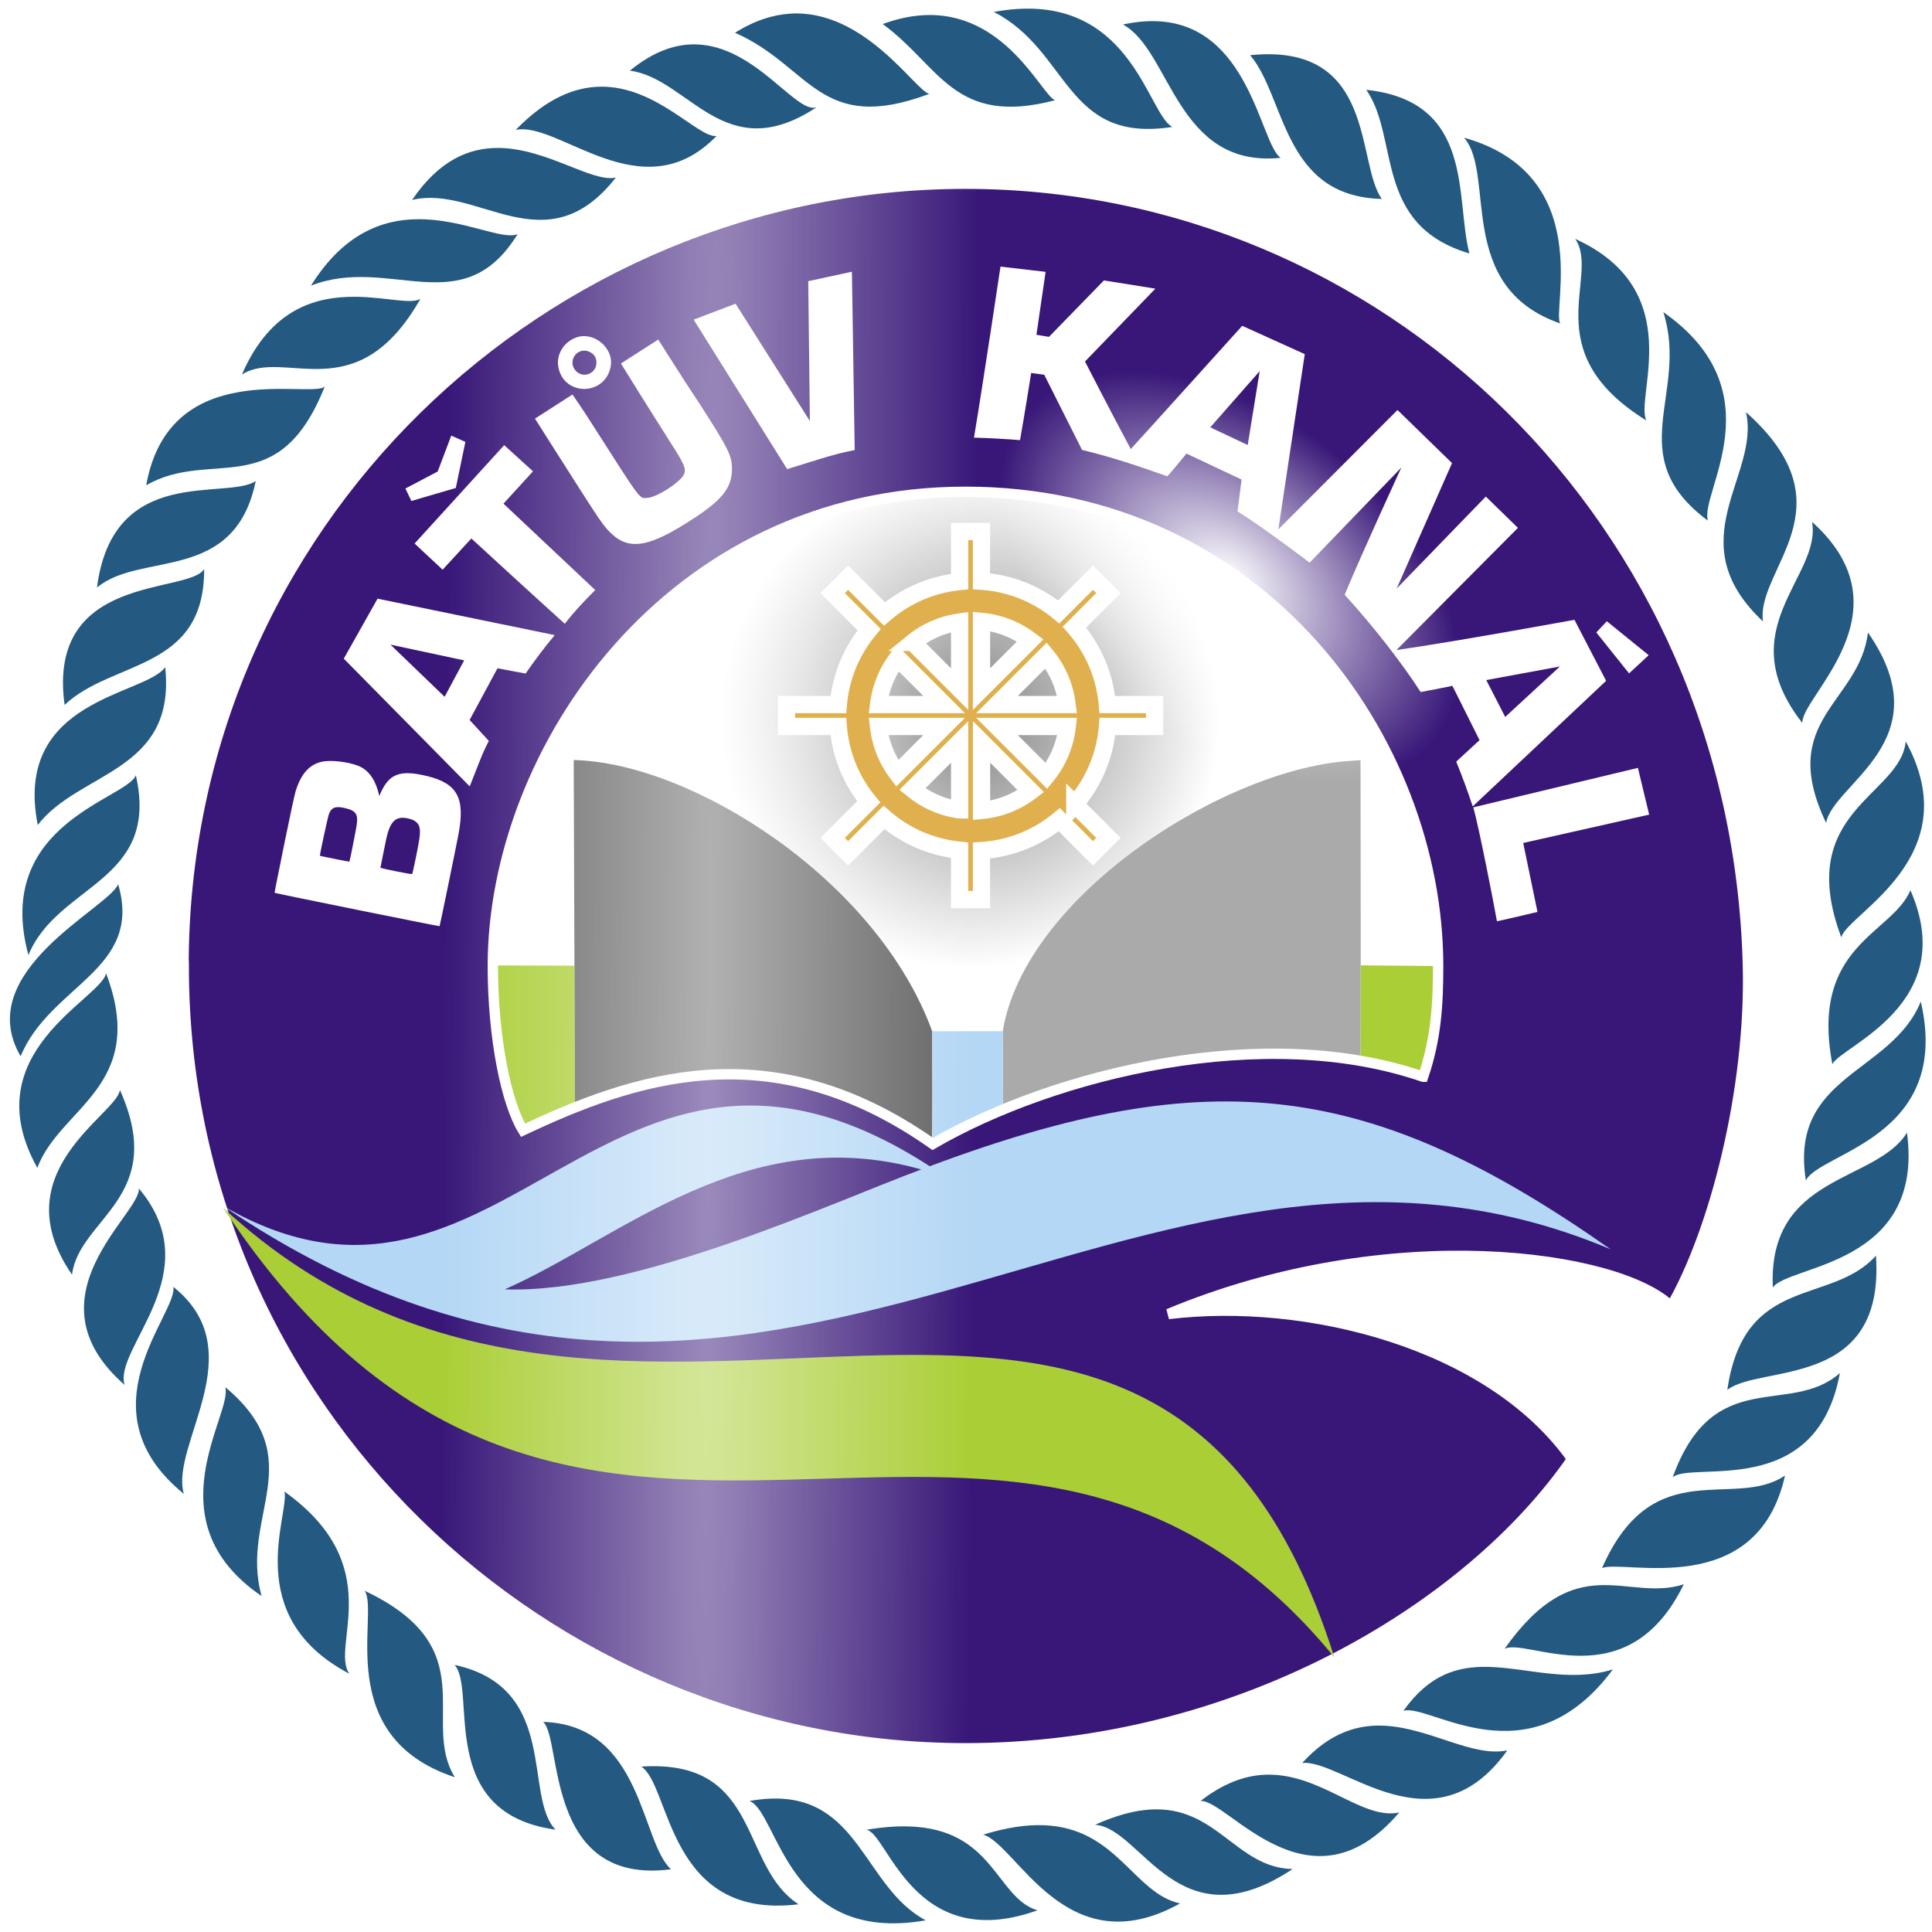 <svg width="112" height="112" enable-background="new" version="1.1" viewBox="0 0 112 112" xmlns="http://www.w3.org/2000/svg" xmlns:xlink="http://www.w3.org/1999/xlink">

 <defs>
  <radialGradient id="odlesk_velky" cx="52.31" cy="68.6" r="17.02" gradientTransform="matrix(.907 .007 -.26 35.45 11.54 -2376)" gradientUnits="userSpaceOnUse" xlink:href="#odlesky"/>
  <linearGradient id="odlesky">
   <stop stop-color="#fff" offset="0"/>
   <stop stop-color="#fff" stop-opacity="0" offset="1"/>
  </linearGradient>
  <radialGradient id="odlesk_maly" cx="340.7" cy="40.36" r="42.63" gradientTransform="matrix(.221 0 0 .356 -58.01 62.46)" gradientUnits="userSpaceOnUse" xlink:href="#odlesky"/>
  <filter id="filter916" color-interpolation-filters="sRGB">
   <feGaussianBlur result="blur" stdDeviation="2 2"/>
  </filter>
  <radialGradient id="radialGradient3562" cx="56.24" cy="41.64" r="14.47" gradientUnits="userSpaceOnUse">
   <stop stop-opacity=".529" offset="0"/>
   <stop stop-opacity="0" offset="1"/>
  </radialGradient>
 </defs>

 <path d="m70.71 41.64a14.47 14.47 0 0 1-14.45 14.47 14.47 14.47 0 0 1-14.5-14.42 14.47 14.47 0 0 1 14.39-14.53 14.47 14.47 0 0 1 14.56 14.36" fill="url(#radialGradient3562)" opacity=".91" style="paint-order:stroke fill markers"/>

 <g stroke-width=".907">
  <path id="vrataR" d="m78.46 44.1c-7.232 0.325-19.02 7.73-20.33 15.68 0.025 4.603 0.025 4.603 0.025 4.603 5.383-2.423 13.9-4.202 20.72-2.875 0.016-6.142 0.004-10.82-0.004-17.44l-0.416 0.027" fill="#aaa"/>
  <path id="breh" d="m33.33 64.23-0.032-8.249-4.845-0.016c-0.064 2.749 0.224 6.75 1.867 9.553 0.933-0.504 3.011-1.289 3.011-1.289zm45.55-2.721c1.376 0.231 2.364 0.524 3.627 0.909 0.978-2.844 1.12-4.562 0.954-6.414l-4.567-0.042" fill="#aace36"/>
  <path id="vrataL" d="m33.33 64.23c7.699-2.894 13.66-2.749 20.69 2.085 0.047 2.27e-4 0.019-6.534 0.019-6.534-3.204-8.789-13.93-15.57-20.78-15.72" fill="#636363"/>
  <path id="voda" d="m54.04 59.78 0.028 6.534 4.082-1.931-0.025-4.603z" fill="#b4d7f5"/>
 </g>

 <path filter="url(#filter916)" d="m10.65 56c0 25.67 20.99 45.35 45.32 45.35 15.74 0 29.18-8.082 35.17-16.77-4.776-6.744-15.46-9.373-23.41-8.404 12.86-5.367 26.15-3.413 29.15-0.436 2.502-4.319 4.628-12.53 4.449-19.74-0.64-25.83-21.05-45.35-45.37-45.35-24.31 0-45.32 19.68-45.32 45.35zm71.85 6.42c-9.166-3.162-21.33-0.219-28.43 3.896-9.434-6.649-17.46-3.749-23.75-0.796-0.968-1.565-1.75-5.343-1.75-9.52 0-12.43 10.21-27.49 27.4-27.49 17.19 0 27.4 14.46 27.4 27.49 0 2.159-0.101 4.164-0.869 6.42z"/>
 <path id="kruh" fill="#381778" stroke="#fff" stroke-width=".6" d="m10.65 56c0 25.67 20.99 45.35 45.32 45.35 15.74 0 29.18-8.082 35.17-16.77-4.776-6.744-15.46-9.373-23.41-8.404 12.86-5.367 26.15-3.413 29.15-0.436 2.502-4.319 4.628-12.53 4.449-19.74-0.64-25.83-21.05-45.35-45.37-45.35-24.31 0-45.32 19.68-45.32 45.35zm71.85 6.42c-9.166-3.162-21.33-0.219-28.43 3.896-9.434-6.649-17.46-3.749-23.75-0.796-0.968-1.565-1.75-5.343-1.75-9.52 0-12.43 10.21-27.49 27.4-27.49s27.4 14.46 27.4 27.49c0 2.159-0.101 4.164-0.869 6.42z"/>

 <g stroke-width=".907">
  <path id="text" fill="#fff" d="m58 15.45s-1.043 6.985-1.538 9.921c0.9 0.025 1.875 0.079 2.671 0.144 0.232-1.291 0.645-3.893 0.645-3.893l0.757 0.101s1.462 2.906 2.192 4.359c1.793 0.43 3.321 0.957 4.947 1.531 0.401-0.447 1.106-1.318 1.106-1.318l3.195 1.505-0.235 1.846c1.46 0.898 4.181 2.972 4.181 2.972l5.317-5.514s-2.252 4.882-3.288 7.376c1.599 1.752 3.27 3.875 4.406 5.637 0.65-0.114 1.84-0.359 1.84-0.359l1.575 3.148s-0.889 0.822-1.353 1.247c0.353 0.853 0.664 1.72 0.957 2.595 2.637-2.487 7.734-7.281 7.734-7.281l-1.837-3.536s-6.75 1.239-10.32 1.753c2.365-2.384 7.043-7.083 7.043-7.083l-1.862-1.815-5.167 5.332 3.21-7.272-3.162-3.078-6.907 6.92 1.532-10.16-3.627-1.641s-6.443 7.144-6.46 7.144c-1-1.853-2.654-5.075-2.654-5.075l4.08-4.223-2.983-0.477-3.185 3.272-0.727-0.121 0.532-3.648-2.611-0.303m-11.15 0.843 0.095 8.108-4.308-6.801-2.428 0.923 5.419 8.666c1.261-0.38 2.713-0.889 3.915-1.104l-0.161-10.34zm-13.46 3.268c-0.724 0.267-1.159 0.994-1.026 1.711 0.317 1.715 2.732 1.679 3.036-0.044 0.188-1.067-0.99-2.043-2.01-1.667m2.602 1.505s1.77 2.857 2.874 4.582c0.785 1.226 0.902 1.491 0.799 1.805-0.142 0.432-1.56 1.366-2.127 1.401-0.498 0.031-0.273 0.332-3.311-4.424-0.554-0.867-1.045-1.566-1.045-1.566l-2.174 1.396s1.8 2.84 2.759 4.337c1.054 1.644 1.266 1.941 1.65 2.309 1.083 1.037 2.259 0.814 4.893-0.926 1.579-1.043 2.115-1.749 2.118-2.785 0.002-0.78-0.182-1.153-1.852-3.758-0.832-1.235-2.421-3.76-2.421-3.76zm-1.854-0.69c0.285 0.119 0.435 0.34 0.435 0.641 0 0.645-0.786 0.944-1.211 0.46-0.487-0.555 0.096-1.384 0.775-1.101m38.19 5.415-2.172-1.023 2.866-3.26zm-46.17-0.544-0.79 2.083-1.87 0.983 0.346 0.723 2.577-0.754 0.554-2.672m-2.944 5.893 1.625 1.517 1.666-1.811s3.697 3.399 5.417 4.946c0.569-0.738 1.226-1.423 1.765-1.956l-5.321-5.009 1.713-1.873-1.67-1.517zm-4.105 6.674 7.303 7.405c0.357-0.893 0.744-1.986 1.108-2.634l-1.116-1.216 1.615-2.996s1.025 0.193 1.63 0.303c0.493-0.71 1.071-1.489 1.688-2.228l-10.27-2.112zm72.61-1.52 1.9 2.374 1.138-1.055-2.428-1.967m-66.24 2.267-1.135 2.111-3.14-3.023zm63.52 0.354-3.171 2.926-1.098-2.138 4.27-0.788m-71.78 5.524c-0.728 0.166-1.203 0.705-1.515 1.717-0.061 0.2-0.341 1.494-0.621 2.877-0.598 2.95-0.605 2.984-0.583 3.006 0.029 0.029 9.533 1.951 9.552 1.932 0.018-0.018 0.889-4.259 1.092-5.316 0.404-2.104-0.055-2.959-1.815-3.386-1.623-0.393-2.247-0.133-2.771 1.154-0.171-0.759-0.504-1.459-1.221-1.749-0.618-0.24-1.611-0.35-2.118-0.235m66.76 2.643c0.327 1.181 1.17 5.457 1.367 6.6 0.102-0.002 2.352-0.538 2.352-0.538l-0.828-3.997 7.302-1.643-0.652-2.71zm-65.41 0.042c0.642 0.151 0.777 0.358 0.67 1.027-0.059 0.368-0.396 2.065-0.414 2.083-0.009 0.009-1.694-0.331-1.71-0.345-0.026-0.023 0.46-2.268 0.527-2.436 0.148-0.372 0.386-0.456 0.928-0.329m3.929 0.683c0.395 0.197 0.479 0.458 0.373 1.15-0.073 0.48-0.379 1.958-0.411 1.991-0.032 0.032-1.84-0.331-1.84-0.369 0-0.017 0.111-0.563 0.245-1.213 0.244-1.237 0.438-1.989 1.633-1.559"/>
  <path id="vlnky" fill="#b4d7f5" d="m53.9 67.61c-18.76-12.13-24.7 11.74-40.99 2.288 31.68 21.52 52.89-9.111 80.46 2.524-13.83-9.706-23.07-10.96-39.47-4.813zm-0.492 0.185c-4.915 1.801-16.54 7.227-24.14 6.948 6.754-2.986 13.99-9.806 24.14-6.948z"/>
  <path id="vlnka" fill="#aace36" d="m12.93 70.01c20.35 30.79 45.17 2.582 64.42 26.06-10.56-33.42-41.13-4.49-64.42-26.06"/>
  <path fill="url(#odlesk_velky)" opacity=".5" d="m56.56 10.64c-13.34 0.048-23.73 5.36-30.7 11.55l-0.161 67.72c10.75 8.545 20.6 11.35 30.87 11.29z"/>
 </g>

 <ellipse transform="rotate(-52.19)" cx="17.35" cy="76.83" rx="9.43" ry="15.18" fill="url(#odlesk_maly)" stroke-width=".227"/>

 <path id="kormidlo" fill="#e0b04e" stroke="#fff" stroke-width="1" d="m55.63 30.81v2.905a7.831 7.827 0 0 0-4.358 1.877l-2.106-2.105-0.897 0.897 2.117 2.116a7.831 7.827 0 0 0-1.787 4.345h-3.007v1.268h3.005a7.831 7.827 0 0 0 1.763 4.371l-2.091 2.09 0.897 0.897 2.082-2.081a7.831 7.827 0 0 0 4.381 1.898v2.86h1.269v-2.84a7.831 7.827 0 0 0 4.51-1.79l1.954 1.953 0.897-0.897-1.951-1.95a7.831 7.827 0 0 0 1.893-4.511h2.735v-1.268h-2.742a7.831 7.827 0 0 0-1.908-4.489l1.972-1.971-0.897-0.897-1.985 1.984a7.831 7.827 0 0 0-4.478-1.777v-2.884zm1.269 5.213a5.508 5.506 0 0 1 2.825 1.101l-2.825 2.824zm-1.269 0.035v3.889l-2.711-2.709a5.508 5.506 0 0 1 2.711-1.18zm5.011 1.943a5.508 5.506 0 0 1 1.218 2.843h-4.063zm-8.603 0.149 2.695 2.694h-3.8a5.508 5.506 0 0 1 1.105-2.694zm-1.108 3.963h3.803l-2.719 2.718a5.508 5.506 0 0 1-1.084-2.718zm6.867 0h4.073a5.508 5.506 0 0 1-1.205 2.868zm-0.897 0.896 2.857 2.856a5.508 5.506 0 0 1-2.857 1.118zm-1.269 6.8e-4v3.94a5.508 5.506 0 0 1-2.739-1.202z"/>

 <path id="venec" fill="#245981" d="m59.02 0.517c-0.443 0.026-0.911 0.083-1.406 0.175 4.411 2.267 4.122 7.641 10.35 6.666-1.386-0.687-2.305-7.233-8.946-6.841zm-13.21 0.275c-0.996 0.063-2.066 0.393-3.199 1.108 4.41 1.944 4.888 5.928 11.26 3.543-0.803-0.177-3.748-4.924-8.064-4.652zm7.614 0.096c-0.693 0.049-1.442 0.209-2.251 0.506 3.312 2.411 4.123 5.964 9.992 4.416-0.775-0.262-2.889-5.267-7.74-4.922zm13.54 0.339c-0.568-0.013-1.188 0.048-1.867 0.196 2.78 1.476 3.086 8.347 9.143 7.726-1.195-0.806-1.787-7.797-7.276-7.922zm-26.62 1.346c-1.155-0.027-2.432 0.379-3.829 1.524 3.425 0.442 5.479 5.658 10.82 2.123-1.174 0.413-3.53-3.565-6.993-3.647zm33.41 0.573c-0.395-0.011-0.821 0.007-1.28 0.053 2.074 2.456 1.873 8.189 7.629 8.334-1.416-1.992-0.431-8.226-6.35-8.387zm-38.93 1.879c-1.479 0.015-3.137 0.658-4.929 2.509 2.491-0.542 7.339 4.798 11.64 0.351-1.066 0.115-3.456-2.894-6.711-2.86zm44.38 0.182c1.946 2.792 0.391 7.83 5.979 9.486-0.838-3.188 0.338-8.816-5.979-9.486zm5.667 2.774c1.871 2.137-0.55 8.649 5.579 10.77-0.509-0.717 2.081-8.618-5.579-10.77zm-55.97 0.596c-1.681-0.014-3.428 0.683-5.011 3.015 3.778-0.924 7.747 3.893 11.81-1.297-1.38 0.302-4-1.696-6.802-1.719zm-4.715 4.132c-2.046 0.025-4.28 0.841-6.158 3.849 4.58-1.785 8.787 2.207 11.98-2.988-0.864 0.384-3.186-0.893-5.817-0.861zm67.13 1.138c1.488 2.178-2.372 6.516 4.128 10.53-0.698-1.333 2.457-7.533-4.128-10.53zm-70.7 3.359c-2.242-0.022-4.922 0.643-6.592 4.506 2.473-1.568 6.631 2.149 10.35-4.389-0.534 0.334-2.013-0.1-3.757-0.118zm75.81 0.889c1.507 4.746-2.489 8.325 2.587 12.09-0.524-1.572 4.03-7.46-2.587-12.09zm-77.6 4.314c-0.809 0.727-9.009-1.786-10.35 5.723 3.774-2.173 7.654 1.065 10.35-5.723zm82.39 1.485c0.847 3.676-3.996 7.456 0.985 12.13-0.408-3.065 5.207-6.626-0.985-12.13zm-86.39 3.992c-1.687 1.143-8.28-1.028-9.204 6.176 2.537-2.128 7.974-0.203 9.204-6.176zm90.22 2.368c0.577 3.166-4.834 6.204-0.562 11.66-0.087-1.539 6.327-6.485 0.562-11.66zm-93.21 2.737c-0.931 1.477-9.149 0.216-8.09 7.875 2.774-2.624 8.111-1.95 8.09-7.875zm96.45 3.675c-0.475 4.08-5.304 5.037-2.423 11.04 0.394-2.291 6.78-4.77 2.423-11.04zm-98.71 2.009c-1.143 1.651-8.842 1.811-7.387 9.152 2.401-3.127 8.038-3.053 7.387-9.152zm100.9 4.304c-0.285 3.159-6.49 4.022-3.734 11.36 0.338-1.36 7.423-4.632 3.734-11.36zm-102.6 1.966c-0.541 1.384-8.29 2.806-6.229 10.42 1.713-4.143 7.633-4.223 6.229-10.42zm-1.026 6.313c-0.541 1.384-8.522 5.054-5.655 9.976 1.713-4.143 7.111-5.008 5.655-9.976zm103.9 0.353c-1.088 2.563-5.832 3.186-4.526 10.08 0.528-1.067 7.419-3.469 4.526-10.08zm-104.6 4.812c-0.316 1.518-7.712 4.61-3.985 11.28 1.296-3.514 6.459-4.736 3.985-11.28zm105.2 1.64c-1.711 4.202-7.642 4.239-6.66 10.37 0.794-1.631 8.492-2.468 6.66-10.37zm-104.4 5.122c-0.158 1.428-6.893 4.75-2.774 10.71 0.404-3.279 5.578-4.469 2.774-10.71zm103.6 2.476c-1.804 2.926-8.074 2.387-7.778 8.981 0.871-1.318 8.814-1.237 7.778-8.981zm-102.5 3.235c0.129 1.461-6.628 6.312-0.825 11.39-0.669-2.139 4.953-6.489 0.825-11.39zm100.7 3.898c-2.612 2.91-7.638 1.042-8.616 7.779 1.94-1.49 9.157-0.003 8.616-7.779zm-98.7 1.807c0.262 1.538-5.407 7.118 0.607 12-0.82-2.851 4.072-8.264-0.607-12zm96.61 4.999c-2.914 2.56-7.313-0.525-9.693 6.039 1.177-0.967 8.334 1.356 9.693-6.039zm-93.6 0.814c0.456 1.531-4.313 7.75 2.105 12.11-1.297-4.642 2.914-7.908-2.105-12.11zm90.42 5.124c-2.966 2.015-7.649-1.37-10.61 5.368 1.241-0.534 8.976 1.941 10.61-5.368zm-86.99 0.93c0.319 1.301-2.583 7.228 3.763 10.56-1.136-1.58 2.302-6.232-3.763-10.56zm81.12 5.376c-3.297 1.064-6.205-2.172-10.39 3.741 1.31-0.671 7.111 2.989 10.39-3.741zm-76.47 0.375c0.877 1.317-1.937 8.446 5.228 10.81-2.023-3.254 1.812-7.479-5.228-10.81zm5.216 4.297c1.312 1.523-1.113 8.59 5.85 9.552-1.881-1.914 0.245-8.224-5.85-9.552zm59.91 0.116c-1.757-0.038-3.405 0.423-4.908 2.55 1.492-0.484 7.244 4.199 12.14-2.401-2.536 0.774-4.974-0.1-7.233-0.149zm-54.78 3.188c1.123 0.981 0.04 9.505 7.413 8.546-1.768-1.605-1.642-8.369-7.413-8.546zm48.84 0.226c-1.571-0.094-3.204 0.364-4.836 2.156 2.311-0.227 7.621 5.264 11.89-0.73-1.991 0.415-4.439-1.27-7.058-1.426zm-41.93 2.356c-0.375-0.021-0.78-0.019-1.217 0.01 1.715 1.123 1.516 8.922 9.112 7.981-3.249-2.105-2.267-7.678-7.895-7.991zm34.79 0.49c-1.097 0.077-2.286 0.501-3.589 1.513 1.564-0.112 6.318 6.769 11.52 0.665-2.185 0.484-4.644-2.408-7.936-2.178zm-28.61 1.381c-0.35 0.018-0.723 0.061-1.12 0.131 1.679 0.695 2.145 8.335 10.21 6.92-3.596-1.909-3.837-7.315-9.087-7.051zm22.09 0.63c-0.894 0.057-1.935 0.321-3.184 0.881 2.731 0.186 4.789 6.997 11.45 2.568-3.281-0.076-4.391-3.697-8.265-3.449zm-6.149 0.908c-0.979-0.038-2.131 0.117-3.521 0.547 1.947 0.546 4.809 7.672 11.41 3.988-2.691-0.592-3.649-4.371-7.889-4.536zm-7.856 0.069c-0.71-0.019-1.52 0.04-2.45 0.198 1.232 0.076 2.693 7.262 9.929 4.667-2.414-0.738-2.509-4.729-7.479-4.865z">
  <animateTransform attributeName="transform" type="rotate" begin="0" dur="60s" from="0 56 56" to="360 56 56" repeatCount="indefinite" />
 </path>

</svg>
